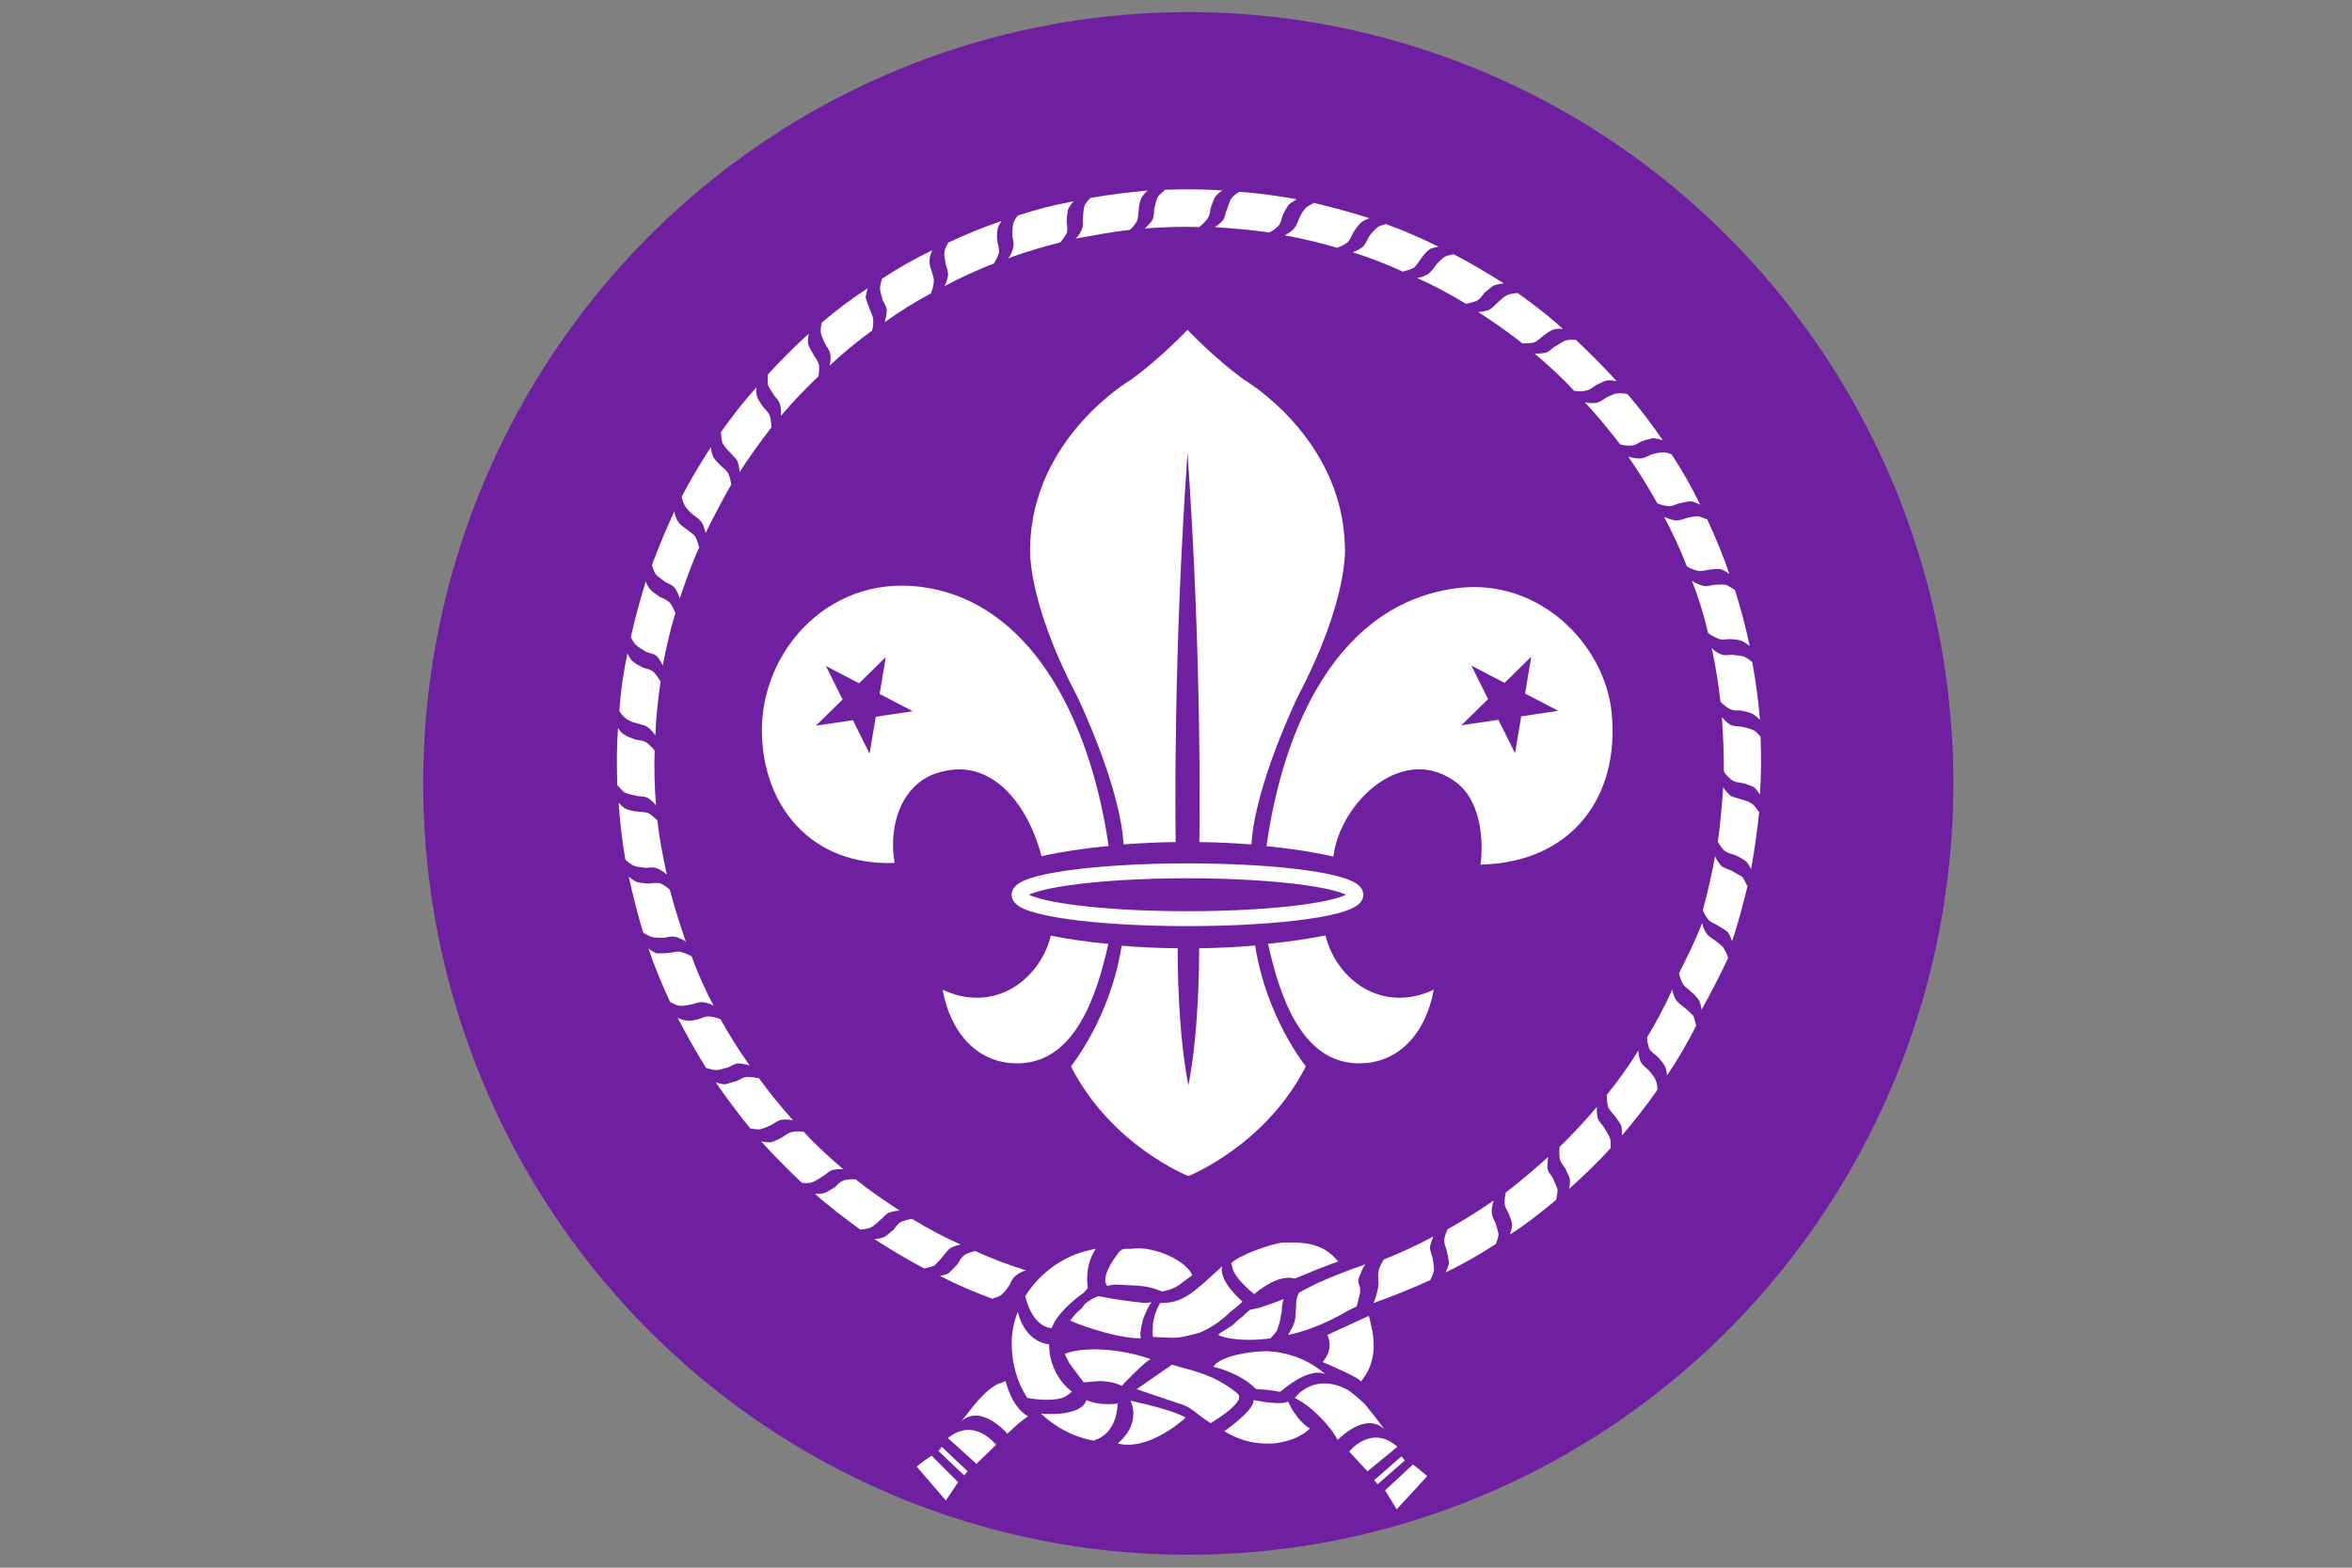 <?xml version="1.0" encoding="UTF-8" standalone="no"?>
<!-- Generator: Adobe Illustrator 12.0.0, SVG Export Plug-In . SVG Version: 6.00 Build 51448)  -->
<svg
   xmlns:dc="http://purl.org/dc/elements/1.1/"
   xmlns:cc="http://web.resource.org/cc/"
   xmlns:rdf="http://www.w3.org/1999/02/22-rdf-syntax-ns#"
   xmlns:svg="http://www.w3.org/2000/svg"
   xmlns="http://www.w3.org/2000/svg"
   xmlns:sodipodi="http://sodipodi.sourceforge.net/DTD/sodipodi-0.dtd"
   xmlns:inkscape="http://www.inkscape.org/namespaces/inkscape"
   version="1.1"
   id="Layer_1"
   width="600"
   height="400"
   viewBox="0 0 600 400"
   overflow="visible"
   enable-background="new 0 0 600 400"
   xml:space="preserve"
   sodipodi:version="0.32"
   inkscape:version="0.45.1"
   sodipodi:docname="WOSM.svg"
   sodipodi:docbase="/home/jeoire/Desktop/ScoutWiki/images"
   inkscape:output_extension="org.inkscape.output.svg.inkscape"><rect x="0" y="0" width="600" height="400" fill="#808080" stroke="none"/><defs
   id="defs164" /><sodipodi:namedview
   inkscape:window-height="598"
   inkscape:window-width="822"
   inkscape:pageshadow="2"
   inkscape:pageopacity="0.0"
   guidetolerance="10.0"
   gridtolerance="10.0"
   objecttolerance="10.0"
   borderopacity="1.0"
   bordercolor="#666666"
   pagecolor="#ffffff"
   id="base"
   inkscape:zoom="0.66468037"
   inkscape:cx="240.46346"
   inkscape:cy="176.57907"
   inkscape:window-x="0"
   inkscape:window-y="27"
   inkscape:current-layer="Layer_1" />


<g
   id="g2237"
   transform="translate(3.009,16.549)"><path
     transform="matrix(3.887,0,0,4.186,293.545,543.127)"
     d="M 51.905 -85.948 A 50.212 47.015 0 1 1  -48.52,-85.948 A 50.212 47.015 0 1 1  51.905 -85.948 z"
     sodipodi:ry="47.015079"
     sodipodi:rx="50.212105"
     sodipodi:cy="-85.947853"
     sodipodi:cx="1.6925428"
     id="path3299"
     style="fill:#6e20a0;fill-opacity:1;stroke:none;stroke-width:2.114;stroke-linecap:round;stroke-linejoin:miter;stroke-miterlimit:4;stroke-dasharray:none;stroke-opacity:1"
     sodipodi:type="arc" /><g
     id="fleur_de_lis">
	<path
   id="path6"
   d="M 342.851,254.746 C 353.851,255.238 360.818,246.806 362.743,235.982 C 349.441,242.204 337.88,233.336 335.116,222.12 C 330.755,223.008 325.819,223.728 320.47,224.258 C 323.313,237.093 328.742,254.114 342.851,254.746 z "
   style="fill:#ffffff" />
	<path
   id="path8"
   d="M 237.458,235.982 C 239.383,246.805 246.351,255.238 257.354,254.746 C 271.448,254.114 276.878,237.123 279.725,224.291 C 274.379,223.776 269.439,223.066 265.065,222.19 C 262.27,233.372 250.732,242.191 237.458,235.982 z "
   style="fill:#ffffff" />
	<ellipse
   id="ellipse10"
   ry="6.103"
   rx="42.978"
   cy="211.751"
   cx="299.917"
   sodipodi:cx="299.91699"
   sodipodi:cy="211.75101"
   sodipodi:rx="42.978001"
   sodipodi:ry="6.1030002"
   style="fill:none;stroke:#ffffff;stroke-width:3.8" />
	<g
   id="g12">
		<g
   id="g14">
			<path
   id="path16"
   d="M 233.971,133.507 C 209.216,129.03 191.068,149.185 191.351,170.261 C 191.603,189.078 203.885,204.429 225.197,203.636 C 223.458,193.038 227.629,183.569 235.643,180.823 C 250.422,175.761 259.593,189.873 262.686,201.915 C 267.636,200.804 273.427,199.913 279.794,199.303 C 275.574,169.824 261.791,138.539 233.971,133.507 z M 220.404,166.331 L 218.823,175.745 L 214.571,167.209 L 205.137,168.604 L 211.942,161.923 L 207.692,153.39 L 216.147,157.792 L 222.951,151.109 L 221.386,160.516 L 229.844,164.92 L 220.404,166.331 z "
   style="fill:#ffffff" />
		</g>
	</g>
	<g
   id="g18">
		<g
   id="g20">
			<path
   id="path22"
   d="M 408.111,165.192 C 406.353,147.988 389.778,130.911 368.833,133.506 C 338.249,137.298 324.363,168.878 320.075,199.345 C 326.435,199.971 332.206,200.879 337.127,202.005 C 338.932,187.84 355.317,172.641 368.833,183.357 C 373.843,187.33 375.714,195.792 374.684,204.059 C 397.938,203.534 410.314,186.772 408.111,165.192 z M 385.063,166.231 L 383.482,175.645 L 379.23,167.109 L 369.798,168.505 L 376.601,161.823 L 372.353,153.29 L 380.807,157.691 L 387.61,151.009 L 386.047,160.415 L 394.505,164.82 L 385.063,166.231 z "
   style="fill:#ffffff" />
		</g>
	</g>
	<path
   id="path24"
   d="M 299.929,99.037 C 299.927,99.008 299.926,98.979 299.923,98.95 L 299.936,98.943 C 299.934,98.974 299.932,99.004 299.929,99.037 C 303.607,151.387 303.018,194.091 302.949,198.303 C 307.559,198.368 312.015,198.579 316.246,198.918 C 317.081,183.816 328.127,161.046 328.127,161.046 C 341.236,136.035 340.084,122.925 340.084,122.925 C 339.45,94.981 314.327,80.319 314.327,80.319 C 306.842,74.9 299.961,67.656 299.927,67.622 C 299.825,67.729 292.981,74.92 285.533,80.312 C 285.533,80.312 260.41,94.973 259.776,122.917 C 259.776,122.917 258.624,136.027 271.733,161.038 C 271.733,161.038 282.779,183.806 283.614,198.908 C 287.845,198.571 292.302,198.363 296.912,198.3 C 296.842,194.116 296.251,151.403 299.929,99.037 z "
   style="fill:#ffffff" />
	<path
   id="path26"
   d="M 300.173,260.278 L 300.137,260.281 C 297.477,246.841 297.406,229.063 297.421,225.41 C 292.446,225.355 287.651,225.128 283.118,224.756 C 280.274,243.152 270.187,255.541 270.187,255.541 C 280.52,275.809 300.136,283.52 300.136,283.52 L 300.172,283.517 C 300.172,283.517 319.788,275.805 330.121,255.538 C 330.121,255.538 320.017,243.129 317.185,224.707 C 312.657,225.094 307.865,225.336 302.887,225.404 C 302.905,229.047 302.833,246.833 300.173,260.278 z "
   style="fill:#ffffff" />
</g><g
     id="rope">
	<path
   id="path29"
   d="M 201.747,285.277 C 201.747,285.277 203.304,285.455 204.165,285.106 C 204.862,284.936 206.073,284.066 206.941,283.548 C 207.631,283.197 208.327,282.326 209.363,281.984 C 209.363,281.984 210.747,281.641 212.139,281.812 C 208.498,278.689 205.033,275.561 201.915,272.092 L 201.915,272.267 C 200.701,271.913 199.143,272.267 199.143,272.267 C 198.104,272.437 197.235,273.134 196.545,273.65 C 195.848,274.003 194.462,274.693 193.769,274.871 C 192.904,275.043 191.168,274.693 191.168,274.693 C 194.462,278.336 197.932,281.812 201.566,285.277 L 201.747,285.277 L 201.747,285.277 z "
   clip-rule="evenodd"
   style="fill:#ffffff;fill-rule:evenodd" />
	<path
   id="path31"
   d="M 216.633,297.2 C 216.633,297.2 218.197,297.028 219.062,296.683 C 219.754,296.336 220.797,295.469 221.488,294.78 C 222.184,294.259 222.699,293.393 223.743,292.871 C 223.743,292.871 225.129,292.353 226.511,292.353 C 222.528,289.754 218.715,287.157 215.074,284.212 L 215.074,284.391 C 213.863,284.212 212.479,284.563 212.479,284.563 C 211.265,284.91 210.575,285.776 210.05,286.292 C 209.188,286.812 207.977,287.68 207.28,287.851 C 206.412,288.198 204.855,288.026 204.855,288.026 C 208.492,291.314 212.479,294.259 216.461,297.201 L 216.633,297.201 L 216.633,297.2 z "
   clip-rule="evenodd"
   style="fill:#ffffff;fill-rule:evenodd" />
	<path
   id="path33"
   d="M 232.916,307.079 C 232.916,307.079 234.474,306.725 235.344,306.383 C 235.862,305.864 236.901,304.824 237.419,304.129 C 238.115,303.439 238.46,302.57 239.503,301.88 C 239.503,301.88 240.714,301.184 242.1,301.013 C 237.77,299.11 233.606,296.856 229.623,294.436 L 229.797,294.436 C 228.411,294.607 227.025,295.126 227.025,295.126 C 225.989,295.647 225.466,296.51 224.949,297.206 C 224.252,297.726 223.213,298.765 222.523,299.109 C 221.654,299.454 220.096,299.625 220.096,299.625 C 224.081,302.227 228.411,304.824 232.746,307.079 L 232.916,307.079 L 232.916,307.079 z "
   clip-rule="evenodd"
   style="fill:#ffffff;fill-rule:evenodd" />
	<path
   id="path35"
   d="M 250.406,314.693 C 250.406,314.693 251.969,314.35 252.659,313.656 C 253.184,313.135 254.046,312.097 254.571,311.234 C 254.913,310.538 255.261,309.499 256.3,308.809 C 256.3,308.809 257.341,307.939 258.727,307.594 C 254.218,306.209 249.715,304.477 245.559,302.57 L 245.559,302.749 C 244.349,302.92 243.134,303.609 243.134,303.609 C 242.095,304.305 241.747,305.342 241.226,306.036 C 240.537,306.725 239.668,307.767 238.979,308.291 C 238.282,308.81 236.725,308.979 236.725,308.979 C 241.054,311.234 245.559,313.135 250.235,314.869 L 250.406,314.693 L 250.406,314.693 z "
   clip-rule="evenodd"
   style="fill:#ffffff;fill-rule:evenodd" />
	<path
   id="path37"
   d="M 361.951,309.849 C 361.951,309.849 362.639,308.464 362.813,307.595 C 362.813,306.901 362.638,305.343 362.466,304.478 C 362.294,303.61 361.776,302.749 361.776,301.537 C 361.776,301.537 362.123,300.151 362.638,298.936 C 358.481,301.184 354.326,303.095 349.989,304.825 C 349.302,305.865 348.777,307.251 348.777,307.251 C 348.43,308.639 348.607,309.153 348.607,310.197 C 348.777,311.057 348.43,312.623 348.26,313.313 C 348.087,314.179 347.389,315.91 347.389,315.91 C 351.901,314.351 357.443,312.098 361.951,310.019 L 361.951,309.849 L 361.951,309.849 z "
   clip-rule="evenodd"
   style="fill:#ffffff;fill-rule:evenodd" />
	<path
   id="path39"
   d="M 378.58,300.842 C 378.58,300.842 379.267,299.282 379.267,298.242 C 379.095,297.553 378.75,296.165 378.397,295.297 C 378.053,294.607 377.537,293.74 377.537,292.525 C 377.537,292.525 377.537,290.968 378.054,289.755 C 374.072,292.525 370.086,294.951 366.102,297.206 L 366.274,297.206 C 365.578,298.42 365.408,299.807 365.408,299.807 C 365.408,301.013 365.926,301.88 366.102,302.749 C 366.274,303.609 366.618,304.996 366.618,305.864 C 366.447,306.725 365.75,308.113 365.75,308.113 C 370.085,306.036 374.413,303.609 378.58,300.842 L 378.58,300.842 z "
   clip-rule="evenodd"
   style="fill:#ffffff;fill-rule:evenodd" />
	<path
   id="path41"
   d="M 393.991,289.409 C 393.991,289.409 394.337,287.85 394.337,286.982 C 394.164,286.292 393.467,284.91 393.123,284.041 C 392.779,283.352 391.91,282.655 391.736,281.441 C 391.736,281.441 391.736,280.056 391.91,278.67 C 388.442,281.792 384.805,284.909 381.165,287.679 L 381.165,287.507 C 380.816,288.893 380.816,290.278 380.816,290.278 C 380.816,291.486 381.513,292.353 381.858,293.049 C 382.203,293.911 382.729,295.296 382.729,295.993 C 382.729,296.854 382.203,298.414 382.203,298.414 C 386.365,295.811 390.179,292.698 393.991,289.582 L 393.991,289.409 L 393.991,289.409 z "
   clip-rule="evenodd"
   style="fill:#ffffff;fill-rule:evenodd" />
	<path
   id="path43"
   d="M 407.849,276.243 C 407.849,276.243 408.022,274.686 407.668,273.825 C 407.496,273.13 406.634,271.914 406.108,271.052 C 405.766,270.356 404.898,269.84 404.551,268.625 C 404.551,268.625 404.207,267.238 404.379,265.857 C 401.255,269.492 398.14,272.956 394.845,276.069 C 394.674,277.284 394.845,278.843 394.845,278.843 C 395.019,280.056 395.714,280.748 396.232,281.441 C 396.582,282.307 397.272,283.522 397.449,284.212 C 397.62,285.08 397.272,286.811 397.272,286.811 C 400.914,283.522 404.551,280.056 407.848,276.422 L 407.848,276.243 L 407.849,276.243 z "
   clip-rule="evenodd"
   style="fill:#ffffff;fill-rule:evenodd" />
	<path
   id="path45"
   d="M 419.795,261.354 C 419.795,261.354 419.795,259.796 419.277,258.928 C 419.105,258.239 418.066,257.199 417.541,256.501 C 416.852,255.812 415.982,255.294 415.463,254.254 C 415.463,254.254 414.943,252.867 414.943,251.481 C 412.516,255.465 409.744,259.272 406.798,262.912 L 406.973,262.912 C 406.798,264.123 407.145,265.681 407.145,265.681 C 407.49,266.726 408.358,267.416 408.875,268.111 C 409.4,268.799 410.261,270.013 410.609,270.703 C 410.784,271.573 410.784,273.132 410.784,273.132 C 413.899,269.494 417.02,265.511 419.794,261.528 L 419.794,261.354 L 419.795,261.354 z "
   clip-rule="evenodd"
   style="fill:#ffffff;fill-rule:evenodd" />
	<path
   id="path47"
   d="M 429.665,245.072 C 429.665,245.072 429.32,243.512 428.968,242.651 C 428.452,242.13 427.408,241.092 426.724,240.571 C 426.198,240.053 425.165,239.528 424.469,238.495 C 424.469,238.495 423.773,237.28 423.601,235.898 C 421.696,240.224 419.442,244.381 417.016,248.359 L 417.188,248.187 C 417.188,249.573 417.708,250.958 417.708,250.958 C 418.231,251.999 419.271,252.517 419.788,253.038 C 420.485,253.728 421.347,254.77 421.696,255.464 C 422.215,256.329 422.215,257.884 422.215,257.884 C 424.986,253.901 427.409,249.572 429.666,245.24 L 429.666,245.072 L 429.665,245.072 z "
   clip-rule="evenodd"
   style="fill:#ffffff;fill-rule:evenodd" />
	<path
   id="path49"
   d="M 437.808,227.753 C 437.808,227.753 437.284,226.195 436.765,225.499 C 436.422,224.813 435.208,223.944 434.511,223.425 C 433.823,222.902 432.953,222.559 432.259,221.516 C 432.259,221.516 431.395,220.311 431.222,218.923 C 429.488,223.425 427.409,227.583 425.33,231.739 C 425.501,232.951 426.197,234.34 426.197,234.34 C 426.716,235.372 427.756,235.716 428.275,236.411 C 428.967,236.93 430.01,237.971 430.355,238.667 C 430.872,239.357 431.05,241.087 431.05,241.087 C 433.47,236.758 435.723,232.429 437.807,227.929 L 437.807,227.753 L 437.808,227.753 z "
   clip-rule="evenodd"
   style="fill:#ffffff;fill-rule:evenodd" />
	<path
   id="path51"
   d="M 442.653,209.396 C 442.653,209.396 441.964,207.837 441.439,207.142 C 440.748,206.797 439.537,206.102 438.669,205.583 C 437.979,205.239 436.94,205.068 436.067,204.372 C 436.067,204.372 435.027,203.157 434.509,201.945 C 433.642,206.626 432.602,211.297 431.385,215.629 C 431.734,216.843 432.772,218.056 432.772,218.056 C 433.469,218.916 434.509,219.094 435.199,219.613 C 436.067,220.131 437.282,220.828 437.8,221.343 C 438.322,222.038 438.84,223.596 438.84,223.596 C 440.4,219.094 441.61,214.243 442.826,209.396 L 442.653,209.396 L 442.653,209.396 z "
   clip-rule="evenodd"
   style="fill:#ffffff;fill-rule:evenodd" />
	<path
   id="path53"
   d="M 445.595,190.515 C 445.595,190.515 444.735,189.129 444.036,188.614 C 443.35,188.093 441.957,187.572 441.095,187.4 C 440.401,187.057 439.361,187.057 438.318,186.36 C 438.318,186.36 437.284,185.496 436.588,184.283 C 436.243,188.957 435.892,193.635 435.201,198.309 L 435.201,198.138 C 435.72,199.349 436.76,200.389 436.76,200.389 C 437.802,201.256 438.842,201.256 439.531,201.6 C 440.401,201.947 441.611,202.644 442.308,203.159 C 442.997,203.678 443.693,205.235 443.693,205.235 C 444.562,200.389 445.254,195.541 445.778,190.515 L 445.595,190.515 L 445.595,190.515 z "
   clip-rule="evenodd"
   style="fill:#ffffff;fill-rule:evenodd" />
	<path
   id="path55"
   d="M 446.118,171.466 C 446.118,171.466 445.079,170.079 444.211,169.736 C 443.522,169.386 442.136,169.042 441.267,168.867 C 440.401,168.696 439.361,168.867 438.318,168.349 C 438.318,168.349 437.106,167.484 436.243,166.445 C 436.588,171.122 436.76,175.796 436.76,180.471 L 436.76,180.299 C 437.457,181.51 438.671,182.379 438.671,182.379 C 439.531,183.071 440.572,183.071 441.441,183.244 C 442.309,183.415 443.694,183.937 444.385,184.28 C 445.08,184.801 445.949,186.187 445.949,186.187 C 446.291,181.339 446.291,176.486 446.118,171.466 L 446.118,171.466 z "
   clip-rule="evenodd"
   style="fill:#ffffff;fill-rule:evenodd" />
	<path
   id="path57"
   d="M 444.036,152.416 C 444.036,152.416 442.827,151.375 441.964,151.029 C 441.267,150.686 439.71,150.686 438.841,150.511 C 437.972,150.511 436.934,150.858 435.898,150.337 C 435.898,150.337 434.511,149.818 433.644,148.779 C 434.685,153.453 435.375,158.131 435.898,162.633 L 435.898,162.462 C 436.759,163.502 437.972,164.194 437.972,164.194 C 439.185,164.888 440.227,164.712 440.925,164.712 C 441.964,164.888 443.351,165.231 444.036,165.578 C 444.734,165.924 445.948,167.139 445.948,167.139 C 445.594,162.286 444.908,157.438 444.036,152.588 L 444.036,152.416 L 444.036,152.416 z "
   clip-rule="evenodd"
   style="fill:#ffffff;fill-rule:evenodd" />
	<path
   id="path59"
   d="M 439.367,133.881 C 439.367,133.881 438.15,133.016 437.283,132.673 C 436.416,132.498 435.028,132.673 434.166,132.673 C 433.299,132.844 432.259,133.192 431.215,132.844 C 431.215,132.844 429.83,132.498 428.616,131.632 C 430.355,136.132 431.74,140.638 432.773,145.14 L 432.773,144.969 C 433.816,145.833 435.2,146.351 435.2,146.351 C 436.242,146.872 437.283,146.523 438.15,146.523 C 439.013,146.523 440.405,146.698 441.094,146.873 C 441.963,147.217 443.35,148.26 443.35,148.26 C 442.307,143.41 441.094,138.733 439.537,133.881 L 439.367,133.881 L 439.367,133.881 z "
   clip-rule="evenodd"
   style="fill:#ffffff;fill-rule:evenodd" />
	<path
   id="path61"
   d="M 432.609,116.045 C 432.609,116.045 431.05,115.352 430.182,115.18 C 429.487,115.18 427.928,115.352 427.066,115.697 C 426.371,115.872 425.33,116.391 424.116,116.217 C 424.116,116.217 422.732,115.872 421.519,115.352 C 423.772,119.507 425.673,123.839 427.408,128.166 L 427.408,127.994 C 428.452,128.687 429.84,129.03 429.84,129.03 C 431.051,129.381 432.085,128.859 432.78,128.859 C 433.823,128.687 435.208,128.512 435.897,128.687 C 436.764,128.859 438.15,129.895 438.15,129.895 C 436.593,125.224 434.684,120.719 432.609,116.216 L 432.609,116.045 L 432.609,116.045 z "
   clip-rule="evenodd"
   style="fill:#ffffff;fill-rule:evenodd" />
	<path
   id="path63"
   d="M 423.426,99.396 C 423.426,99.396 421.867,98.703 421,98.878 C 420.139,98.878 418.746,99.222 417.883,99.571 C 417.188,99.916 416.324,100.436 415.115,100.436 C 415.115,100.436 413.728,100.436 412.341,99.915 C 415.115,103.906 417.541,107.897 419.787,111.885 C 421,112.407 422.385,112.58 422.385,112.58 C 423.601,112.752 424.469,112.06 425.337,111.885 C 426.197,111.713 427.586,111.364 428.452,111.364 C 429.32,111.539 430.708,112.233 430.708,112.233 C 428.624,107.897 426.197,103.558 423.426,99.396 L 423.426,99.396 z "
   clip-rule="evenodd"
   style="fill:#ffffff;fill-rule:evenodd" />
	<path
   id="path65"
   d="M 412.17,84.003 C 412.17,84.003 410.441,83.659 409.571,83.83 C 408.882,83.83 407.49,84.523 406.799,84.869 C 405.933,85.388 405.242,86.081 404.029,86.253 C 404.029,86.253 402.643,86.426 401.256,86.081 C 404.546,89.545 407.49,93.181 410.27,96.818 L 410.096,96.818 C 411.475,97.163 412.866,97.163 412.866,97.163 C 414.083,97.163 414.944,96.469 415.639,96.125 C 416.5,95.776 417.883,95.433 418.58,95.26 C 419.625,95.26 421.182,95.777 421.182,95.777 C 418.408,91.796 415.457,87.812 412.17,84.003 L 412.17,84.003 z "
   clip-rule="evenodd"
   style="fill:#ffffff;fill-rule:evenodd" />
	<path
   id="path67"
   d="M 398.838,70.171 C 398.838,70.171 397.273,69.997 396.411,70.342 C 395.715,70.515 394.503,71.381 393.636,71.898 C 392.946,72.246 392.428,73.111 391.215,73.455 C 391.215,73.455 389.829,73.8 388.436,73.627 C 392.078,76.74 395.543,79.853 398.66,83.312 L 398.66,83.139 C 400.047,83.484 401.439,83.139 401.439,83.139 C 402.644,82.967 403.34,82.273 404.038,81.756 C 404.899,81.409 406.109,80.715 406.807,80.544 C 407.844,80.371 409.407,80.716 409.407,80.716 C 406.11,77.087 402.645,73.629 399.013,70.173 L 398.838,70.173 L 398.838,70.171 z "
   clip-rule="evenodd"
   style="fill:#ffffff;fill-rule:evenodd" />
	<path
   id="path69"
   d="M 384.115,58.198 C 384.115,58.198 382.382,58.371 381.513,58.719 C 380.816,59.064 379.784,59.932 379.087,60.62 C 378.396,61.142 377.876,62.007 376.832,62.527 C 376.832,62.527 375.45,63.048 374.062,63.048 C 378.046,65.642 381.857,68.243 385.498,71.185 L 385.498,71.014 C 386.884,71.185 388.269,70.84 388.269,70.84 C 389.31,70.492 390,69.627 390.696,69.107 C 391.391,68.586 392.597,67.721 393.293,67.549 C 394.163,67.204 395.72,67.377 395.72,67.377 C 392.083,64.085 388.271,61.142 384.115,58.198 L 384.115,58.198 z "
   clip-rule="evenodd"
   style="fill:#ffffff;fill-rule:evenodd" />
	<path
   id="path71"
   d="M 367.659,48.326 C 367.659,48.326 366.1,48.671 365.406,49.019 C 364.716,49.539 363.675,50.577 363.157,51.27 C 362.632,51.963 362.117,52.827 361.074,53.521 C 361.074,53.521 359.862,54.212 358.476,54.389 C 362.807,56.292 366.969,58.541 370.955,60.968 L 370.783,60.968 C 372.169,60.792 373.553,60.276 373.553,60.276 C 374.594,59.755 375.11,58.889 375.628,58.197 C 376.325,57.677 377.363,56.635 378.053,56.292 C 378.923,55.947 380.48,55.77 380.48,55.77 L 380.652,55.77 C 376.497,53.176 372.17,50.576 367.833,48.325 L 367.659,48.325 L 367.659,48.326 z "
   clip-rule="evenodd"
   style="fill:#ffffff;fill-rule:evenodd" />
	<path
   id="path73"
   d="M 350.342,40.706 C 350.342,40.706 348.608,41.051 348.088,41.745 C 347.39,42.265 346.529,43.306 346.012,44.171 C 345.662,44.864 345.319,45.9 344.448,46.594 C 344.448,46.594 343.237,47.459 342.021,47.807 C 346.53,49.194 350.862,50.924 355.017,52.829 L 355.017,52.657 C 356.229,52.482 357.615,51.792 357.615,51.792 C 358.482,51.095 359.001,50.059 359.526,49.366 C 360.041,48.673 360.911,47.637 361.601,47.115 C 362.295,46.595 364.026,46.424 364.026,46.424 C 359.526,44.173 355.017,42.266 350.342,40.536 L 350.342,40.706 L 350.342,40.706 z "
   clip-rule="evenodd"
   style="fill:#ffffff;fill-rule:evenodd" />
	<path
   id="path75"
   d="M 331.984,35.334 C 331.984,35.334 330.421,36.028 329.903,36.721 C 329.383,37.241 328.689,38.453 328.344,39.321 C 328,40.012 327.819,41.051 326.958,41.915 C 326.958,41.915 325.918,42.957 324.701,43.477 C 329.206,44.342 333.886,45.38 338.389,46.765 L 338.216,46.593 C 339.429,46.245 340.643,45.38 340.643,45.38 C 341.511,44.515 341.855,43.477 342.207,42.783 C 342.722,42.092 343.411,40.877 344.109,40.357 C 344.628,39.665 346.364,39.148 346.364,39.148 C 341.683,37.587 336.831,36.377 331.983,35.163 L 331.983,35.334 L 331.984,35.334 z "
   clip-rule="evenodd"
   style="fill:#ffffff;fill-rule:evenodd" />
	<path
   id="path77"
   d="M 313.104,32.392 C 313.104,32.392 311.718,33.257 311.2,33.95 C 310.679,34.643 310.333,36.029 309.988,36.893 C 309.635,37.587 309.635,38.627 308.945,39.665 C 308.945,39.665 308.079,40.706 306.866,41.4 C 311.719,41.745 316.22,42.092 320.902,42.784 L 320.725,42.784 C 321.942,42.264 322.982,41.223 322.982,41.223 C 323.842,40.357 323.842,39.321 324.195,38.454 C 324.539,37.587 325.229,36.377 325.755,35.683 C 326.27,35.162 327.826,34.298 327.826,34.298 C 322.982,33.433 318.129,32.74 313.276,32.392 L 313.104,32.392 L 313.104,32.392 z "
   clip-rule="evenodd"
   style="fill:#ffffff;fill-rule:evenodd" />
	<path
   id="path79"
   d="M 294.05,32.046 C 294.05,32.046 292.664,33.084 292.318,33.778 C 291.975,34.469 291.625,35.856 291.45,36.72 C 291.278,37.585 291.45,38.626 290.934,39.663 C 290.934,39.663 290.067,40.876 289.023,41.743 C 293.703,41.395 298.557,41.222 303.059,41.395 L 303.059,41.222 C 304.099,40.53 304.966,39.32 304.966,39.32 C 305.655,38.449 305.655,37.414 305.831,36.549 C 306.18,35.679 306.524,34.298 307.043,33.605 C 307.568,32.913 308.779,32.046 308.779,32.046 L 308.95,32.046 C 303.926,31.699 299.074,31.699 294.049,31.872 L 294.049,32.046 L 294.05,32.046 z "
   clip-rule="evenodd"
   style="fill:#ffffff;fill-rule:evenodd" />
	<path
   id="path81"
   d="M 274.995,34.122 C 274.995,34.122 273.962,35.163 273.612,36.028 C 273.441,36.721 273.266,38.279 273.266,39.147 C 273.094,40.012 273.441,41.05 272.922,42.091 C 272.922,42.091 272.404,43.476 271.364,44.341 C 276.038,43.476 280.719,42.608 285.218,42.091 C 286.261,41.222 286.956,40.011 286.956,40.011 C 287.472,38.97 287.3,37.934 287.472,37.065 C 287.472,36.2 287.819,34.642 288.17,33.948 C 288.516,33.255 289.726,32.045 289.726,32.045 C 284.875,32.562 280.022,33.083 275.176,33.948 L 274.995,34.122 L 274.995,34.122 z "
   clip-rule="evenodd"
   style="fill:#ffffff;fill-rule:evenodd" />
	<path
   id="path83"
   d="M 256.465,38.627 C 256.465,38.627 255.598,39.84 255.426,40.706 C 255.254,41.572 255.254,42.957 255.254,43.822 C 255.426,44.687 255.775,45.729 255.426,46.765 C 255.426,46.765 255.079,48.326 254.217,49.365 C 258.719,47.636 263.222,46.422 267.727,45.207 L 267.556,45.207 C 268.425,44.17 269.115,42.957 269.115,42.957 C 269.458,41.744 269.115,40.706 269.115,40.012 C 269.115,38.971 269.287,37.586 269.458,36.892 C 269.812,36.028 270.851,34.816 270.851,34.816 C 265.998,35.682 261.319,36.892 256.637,38.453 L 256.465,38.627 L 256.465,38.627 z "
   clip-rule="evenodd"
   style="fill:#ffffff;fill-rule:evenodd" />
	<path
   id="path85"
   d="M 238.806,45.555 C 238.806,45.555 237.936,46.941 237.936,47.805 C 237.762,48.499 238.108,50.056 238.281,50.922 C 238.452,51.79 238.978,52.655 238.806,53.868 C 238.806,53.868 238.624,55.251 237.936,56.464 C 242.093,54.213 246.427,52.307 250.757,50.577 L 250.586,50.577 C 251.273,49.535 251.797,48.15 251.797,48.15 C 251.968,46.941 251.625,46.076 251.455,45.206 C 251.273,44.341 251.273,42.783 251.455,42.091 C 251.455,41.224 252.487,39.84 252.487,39.84 C 247.814,41.399 243.304,43.304 238.806,45.38 L 238.806,45.555 L 238.806,45.555 z "
   clip-rule="evenodd"
   style="fill:#ffffff;fill-rule:evenodd" />
	<path
   id="path87"
   d="M 222.006,54.561 C 222.006,54.561 221.483,56.12 221.483,57.158 C 221.483,57.849 222.006,59.235 222.178,60.103 C 222.522,60.793 223.219,61.663 223.219,62.872 C 223.219,62.872 223.043,64.433 222.694,65.643 C 226.511,62.872 230.503,60.449 234.665,58.198 L 234.494,58.198 C 235.019,56.985 235.19,55.6 235.19,55.6 C 235.362,54.387 234.847,53.522 234.666,52.655 C 234.322,51.79 233.979,50.406 234.15,49.538 C 234.15,48.67 234.847,47.289 234.847,47.289 C 230.503,49.364 226.166,51.791 222.006,54.561 L 222.006,54.561 z "
   clip-rule="evenodd"
   style="fill:#ffffff;fill-rule:evenodd" />
	<path
   id="path89"
   d="M 206.572,65.992 C 206.572,65.992 206.222,67.55 206.395,68.417 C 206.572,69.111 207.089,70.496 207.607,71.361 C 207.959,72.053 208.646,72.746 208.818,73.956 C 208.818,73.956 208.999,75.343 208.646,76.727 C 212.115,73.439 215.756,70.495 219.565,67.721 L 219.393,67.898 C 219.913,66.511 219.737,65.127 219.737,65.127 C 219.737,63.913 219.05,63.049 218.872,62.355 C 218.526,61.491 218.008,60.104 217.836,59.412 C 217.836,58.546 218.355,56.986 218.355,56.986 C 214.37,59.586 210.382,62.528 206.573,65.82 L 206.573,65.992 L 206.572,65.992 z "
   clip-rule="evenodd"
   style="fill:#ffffff;fill-rule:evenodd" />
	<path
   id="path91"
   d="M 192.905,79.153 C 192.905,79.153 192.733,80.711 192.905,81.578 C 193.079,82.268 193.948,83.483 194.463,84.349 C 194.988,85.041 195.684,85.561 196.028,86.772 C 196.028,86.772 196.374,88.156 196.202,89.543 C 199.322,85.906 202.625,82.443 205.92,79.327 L 205.748,79.327 C 206.091,78.113 205.92,76.556 205.92,76.556 C 205.566,75.343 204.88,74.65 204.529,73.956 C 204.008,73.091 203.316,71.881 203.144,71.188 C 202.972,70.32 203.316,68.59 203.316,68.59 C 199.675,71.881 196.202,75.342 192.904,78.978 L 192.904,79.153 L 192.905,79.153 z "
   clip-rule="evenodd"
   style="fill:#ffffff;fill-rule:evenodd" />
	<path
   id="path93"
   d="M 180.957,94.047 C 180.957,94.047 180.957,95.606 181.3,96.47 C 181.65,97.164 182.514,98.204 183.208,98.897 C 183.725,99.59 184.594,100.106 185.11,101.148 C 185.11,101.148 185.637,102.535 185.637,103.919 C 188.232,99.935 191.004,96.126 193.777,92.49 C 193.777,91.276 193.43,89.719 193.43,89.719 C 193.086,88.679 192.219,87.986 191.701,87.295 C 191.176,86.602 190.317,85.388 190.142,84.696 C 189.788,83.83 189.963,82.269 189.963,82.269 C 186.672,85.91 183.724,89.719 180.78,93.876 L 180.957,94.047 L 180.957,94.047 z "
   clip-rule="evenodd"
   style="fill:#ffffff;fill-rule:evenodd" />
	<path
   id="path95"
   d="M 170.907,110.327 C 170.907,110.327 171.254,111.888 171.779,112.581 C 172.122,113.271 173.165,114.311 173.851,114.832 C 174.551,115.349 175.416,115.869 176.109,116.91 C 176.109,116.91 176.801,118.121 176.973,119.505 C 179.056,115.178 181.305,111.02 183.556,107.039 L 183.556,107.21 C 183.385,105.825 182.868,104.439 182.868,104.439 C 182.345,103.402 181.477,102.881 180.961,102.361 C 180.261,101.667 179.228,100.631 178.878,99.937 C 178.532,99.07 178.36,97.511 178.36,97.511 C 175.763,101.494 173.164,105.824 170.906,110.154 L 170.906,110.327 L 170.907,110.327 z "
   clip-rule="evenodd"
   style="fill:#ffffff;fill-rule:evenodd" />
	<path
   id="path97"
   d="M 163.292,127.647 C 163.292,127.647 163.811,129.381 164.326,130.073 C 164.849,130.589 166.062,131.456 166.755,131.975 C 167.448,132.324 168.491,132.668 169.178,133.536 C 169.178,133.536 170.05,134.747 170.393,136.13 C 171.957,131.63 173.514,127.125 175.416,122.973 L 175.244,122.973 C 175.072,121.758 174.375,120.372 174.375,120.372 C 173.685,119.506 172.646,118.988 172.128,118.467 C 171.258,117.946 170.22,117.081 169.877,116.39 C 169.352,115.696 169.005,113.966 169.005,113.966 C 166.927,118.468 165.025,122.974 163.292,127.647 L 163.292,127.647 z "
   clip-rule="evenodd"
   style="fill:#ffffff;fill-rule:evenodd" />
	<path
   id="path99"
   d="M 157.921,146.005 C 157.921,146.005 158.61,147.563 159.308,148.081 C 159.824,148.602 161.038,149.295 161.909,149.817 C 162.774,150.16 163.811,150.16 164.678,151.025 C 164.678,151.025 165.547,152.067 166.062,153.276 C 166.933,148.773 167.973,144.1 169.359,139.596 L 169.185,139.771 C 168.841,138.557 167.973,137.345 167.973,137.345 C 167.106,136.48 166.237,136.13 165.375,135.787 C 164.678,135.266 163.467,134.572 162.946,133.88 C 162.251,133.364 161.734,131.807 161.734,131.807 C 160.351,136.31 158.964,141.156 157.921,146.005 L 157.921,146.005 z "
   clip-rule="evenodd"
   style="fill:#ffffff;fill-rule:evenodd" />
	<path
   id="path101"
   d="M 154.976,164.882 C 154.976,164.882 155.843,166.266 156.709,166.787 C 157.228,167.308 158.617,167.828 159.48,168.002 C 160.351,168.345 161.387,168.345 162.259,169.038 C 162.259,169.038 163.474,169.903 164.16,171.118 C 164.332,166.445 164.857,161.767 165.547,157.089 L 165.376,157.264 C 164.857,156.053 163.818,155.013 163.818,155.013 C 162.947,154.145 161.91,154.145 161.045,153.802 C 160.352,153.452 158.966,152.759 158.441,152.243 C 157.752,151.722 157.055,150.164 157.055,150.164 C 156.014,155.013 155.323,159.859 154.976,164.882 L 154.976,164.882 z "
   clip-rule="evenodd"
   style="fill:#ffffff;fill-rule:evenodd" />
	<path
   id="path103"
   d="M 154.646,183.937 C 154.646,183.937 155.682,185.323 156.375,185.666 C 157.065,186.013 158.624,186.359 159.491,186.534 C 160.181,186.706 161.221,186.534 162.258,187.053 C 162.258,187.053 163.645,187.921 164.331,188.957 C 163.987,184.28 163.816,179.606 163.987,174.928 C 163.126,173.891 162.086,173.026 162.086,173.026 C 161.05,172.33 160.011,172.33 159.142,172.158 C 158.277,171.815 156.893,171.466 156.375,170.944 C 155.508,170.6 154.646,169.214 154.646,169.214 C 154.302,174.064 154.302,178.912 154.474,183.937 L 154.646,183.937 L 154.646,183.937 z "
   clip-rule="evenodd"
   style="fill:#ffffff;fill-rule:evenodd" />
	<path
   id="path105"
   d="M 156.709,202.986 C 156.709,202.986 157.921,204.026 158.792,204.373 C 159.48,204.715 160.866,204.715 161.734,204.889 C 162.602,204.889 163.646,204.545 164.677,205.064 C 164.677,205.064 166.067,205.585 167.105,206.627 C 166.067,201.946 165.202,197.272 164.677,192.77 C 163.816,191.903 162.601,191.039 162.601,191.039 C 161.56,190.519 160.521,190.691 159.65,190.519 C 158.791,190.519 157.405,190.174 156.708,189.827 C 155.842,189.48 154.804,188.266 154.804,188.266 C 155.152,193.115 155.67,197.967 156.534,202.816 L 156.709,202.986 L 156.709,202.986 z "
   clip-rule="evenodd"
   style="fill:#ffffff;fill-rule:evenodd" />
	<path
   id="path107"
   d="M 161.209,221.516 C 161.209,221.516 162.595,222.385 163.467,222.559 C 164.16,222.73 165.547,222.73 166.586,222.73 C 167.276,222.559 168.319,222.212 169.531,222.559 C 169.531,222.559 170.915,222.902 171.958,223.771 C 170.399,219.27 169.014,214.768 167.801,210.258 L 167.801,210.431 C 166.934,209.569 165.547,208.873 165.547,208.873 C 164.332,208.528 163.467,208.873 162.596,208.873 C 161.562,208.873 160.178,208.701 159.481,208.528 C 158.611,208.185 157.401,207.142 157.401,207.142 C 158.441,211.995 159.652,216.667 161.039,221.343 L 161.209,221.516 L 161.209,221.516 z "
   clip-rule="evenodd"
   style="fill:#ffffff;fill-rule:evenodd" />
	<path
   id="path109"
   d="M 168.138,239.186 C 168.138,239.186 169.524,240.054 170.394,240.054 C 171.26,240.225 172.648,239.874 173.515,239.7 C 174.377,239.528 175.245,239.013 176.461,239.185 C 176.461,239.185 177.847,239.357 179.058,240.053 C 176.803,235.898 174.901,231.566 173.338,227.238 L 173.338,227.409 C 172.13,226.715 170.743,226.372 170.743,226.372 C 169.525,226.023 168.664,226.542 167.794,226.542 C 166.927,226.715 165.369,226.715 164.678,226.715 C 163.811,226.542 162.424,225.499 162.424,225.499 C 163.983,230.181 165.891,234.682 167.966,239.186 L 168.138,239.186 L 168.138,239.186 z "
   clip-rule="evenodd"
   style="fill:#ffffff;fill-rule:evenodd" />
	<path
   id="path111"
   d="M 177.321,255.983 C 177.321,255.983 178.879,256.501 179.748,256.501 C 180.438,256.501 181.82,255.983 182.692,255.812 C 183.557,255.465 184.428,254.772 185.462,254.772 C 185.462,254.772 187.025,254.943 188.236,255.294 C 185.462,251.481 183.035,247.497 180.786,243.513 C 179.576,242.997 178.188,242.823 178.188,242.823 C 176.973,242.652 176.108,243.171 175.237,243.513 C 174.375,243.685 172.991,244.037 172.293,243.861 C 171.428,243.861 169.87,243.171 169.87,243.171 C 172.121,247.498 174.55,251.829 177.145,255.984 L 177.321,255.984 L 177.321,255.983 z "
   clip-rule="evenodd"
   style="fill:#ffffff;fill-rule:evenodd" />
	<path
   id="path113"
   d="M 188.578,271.398 C 188.578,271.398 190.136,271.741 191.003,271.571 C 191.693,271.398 193.086,270.88 193.948,270.355 C 194.644,270.011 195.335,269.322 196.545,269.143 C 196.545,269.143 198.104,268.972 199.315,269.322 C 196.202,265.857 193.257,262.221 190.481,258.408 L 190.481,258.58 C 189.273,258.238 187.709,258.238 187.709,258.238 C 186.494,258.238 185.808,258.927 184.937,259.277 C 184.077,259.448 182.692,259.965 181.995,260.137 C 181.127,260.137 179.57,259.621 179.57,259.621 C 182.339,263.606 185.29,267.586 188.407,271.397 L 188.578,271.397 L 188.578,271.398 z "
   clip-rule="evenodd"
   style="fill:#ffffff;fill-rule:evenodd" />
	<path
   id="path115"
   d="M 234.646,354.877 C 232.22,356.436 230.833,357.649 230.833,357.649 L 238.287,366.307 L 241.403,361.633 L 234.646,354.877 L 234.646,354.877 z "
   clip-rule="evenodd"
   style="fill:#ffffff;fill-rule:evenodd" />
	<path
   id="path117"
   d="M 238.799,350.378 C 245.558,344.837 251.101,352.108 251.101,352.108 L 246.078,356.954 L 238.799,350.378 L 238.799,350.378 z "
   clip-rule="evenodd"
   style="fill:#ffffff;fill-rule:evenodd" />
	<path
   id="path119"
   d="M 357.443,357.131 C 359.697,358.862 361.08,360.077 361.08,360.077 L 353.286,368.562 L 350.335,363.707 L 357.443,357.131 L 357.443,357.131 z "
   clip-rule="evenodd"
   style="fill:#ffffff;fill-rule:evenodd" />
	<path
   id="path121"
   d="M 353.466,352.604 C 346.876,346.693 341.158,353.817 341.158,353.817 L 345.839,358.862 L 353.466,352.604 L 353.466,352.604 z "
   clip-rule="evenodd"
   style="fill:#ffffff;fill-rule:evenodd" />
	<path
   id="path123"
   d="M 340.815,338.079 C 331.979,333.404 327.305,340.155 327.305,340.155 C 332.675,342.753 337.002,348.813 337.002,348.813 L 338.389,351.064 L 338.216,350.894 C 338.216,350.894 345.144,343.448 350.171,348.124 C 348.094,345.349 346.186,342.923 345.144,341.713 C 344.281,340.853 342.723,339.465 340.815,338.079 L 340.815,338.079 z "
   clip-rule="evenodd"
   style="fill:#ffffff;fill-rule:evenodd" />
	<path
   id="path125"
   d="M 344.11,335.996 C 349.307,329.938 347.055,322.662 346.186,319.196 L 335.617,324.049 C 335.789,324.568 337.346,327.512 334.405,330.979 C 334.405,330.979 344.629,335.307 344.11,335.996 L 344.11,335.996 z "
   clip-rule="evenodd"
   style="fill:#ffffff;fill-rule:evenodd" />
	<path
   id="path127"
   d="M 282.282,341.539 C 281.24,341.721 280.371,341.721 279.331,341.721 C 277.601,341.721 275.697,341.367 274.131,340.678 C 272.748,345.179 262.526,344.14 262.526,344.14 C 266.163,347.606 271.015,350.204 276.214,351.065 L 276.214,350.895 C 276.214,350.895 281.928,349.682 282.103,341.368 L 282.282,341.539 L 282.282,341.539 z "
   clip-rule="evenodd"
   style="fill:#ffffff;fill-rule:evenodd" />
	<path
   id="path129"
   d="M 323.5,338.597 C 323.5,338.77 330.599,332.018 335.106,334.094 L 334.065,333.226 C 330.079,330.111 325.056,328.381 320.204,328.208 C 315.874,328.208 308.251,329.42 306.519,332.193 C 306.519,332.193 313.103,333.575 317.259,337.735 C 317.604,338.079 319.343,337.735 323.5,338.597 L 323.5,338.597 z "
   clip-rule="evenodd"
   style="fill:#ffffff;fill-rule:evenodd" />
	<path
   id="path131"
   d="M 259.245,344.837 C 257.169,346.22 255.954,347.427 255.954,347.427 L 253.874,349.336 L 254.046,349.336 C 254.046,349.336 247.463,341.539 242.265,346.047 C 244.347,343.448 246.248,340.853 247.463,339.809 C 248.504,338.597 249.889,337.382 251.963,336.349 L 251.273,336.692 C 252.145,336.349 252.831,336.175 253.527,335.824 C 253.528,335.823 254.913,342.406 259.245,344.837 L 259.245,344.837 z "
   clip-rule="evenodd"
   style="fill:#ffffff;fill-rule:evenodd" />
	<path
   id="path133"
   d="M 312.592,338.939 C 306.526,333.922 300.461,333.053 295.959,331.668 L 295.959,331.668 L 286.95,337.907 L 297.688,341.539 C 300.983,342.406 301.672,343.965 305.832,346.564 C 305.832,346.564 315.365,341.023 312.592,338.939 L 312.592,338.939 z "
   clip-rule="evenodd"
   style="fill:#ffffff;fill-rule:evenodd" />
	<path
   id="path135"
   d="M 331.123,347.948 C 327.654,351.411 321.768,351.755 321.768,351.755 C 317.785,351.937 313.973,351.411 309.29,348.639 C 309.29,348.639 317.089,343.279 316.741,340.678 C 318.645,341.024 324.189,342.063 325.581,341.024 C 325.581,341.023 327.482,345.697 331.123,347.948 L 331.123,347.948 z "
   clip-rule="evenodd"
   style="fill:#ffffff;fill-rule:evenodd" />
	<path
   id="path137"
   d="M 285.217,341.023 L 285.392,340.852 L 289.891,341.889 C 298.041,343.964 299.424,345.178 299.424,345.178 C 299.424,345.178 290.244,353.836 282.094,351.754 C 282.094,351.754 288.162,347.254 285.392,340.852 L 285.217,341.023 L 285.217,341.023 z "
   clip-rule="evenodd"
   style="fill:#ffffff;fill-rule:evenodd" />
	<path
   id="path139"
   d="M 343.071,316.777 C 343.071,316.777 343.412,315.737 343.586,314.869 C 343.766,314.179 344.11,313.136 343.938,312.268 C 343.938,311.407 343.243,310.709 343.586,309.676 C 343.586,309.676 344.454,307.078 345.324,306.035 C 340.815,307.594 334.405,310.017 330.247,312.267 C 329.207,312.791 328.345,313.311 328.345,313.311 C 327.82,314.349 327.649,315.211 327.649,316.08 C 327.649,316.949 327.477,318.334 327.477,319.195 C 327.477,321.278 325.574,324.048 325.574,324.048 C 330.423,323.18 336.661,320.41 340.644,317.985 L 343.071,316.777 L 343.071,316.777 z "
   clip-rule="evenodd"
   style="fill:#ffffff;fill-rule:evenodd" />
	<path
   id="path141"
   d="M 316.917,313.656 C 321.073,310.196 324.531,308.979 327.306,309.67 C 336.838,305.687 338.397,305.343 338.397,305.343 C 334.755,301.013 330.942,300.323 324.362,300.493 C 321.417,300.669 312.409,303.956 311.022,305.864 L 316.917,313.656 L 316.917,313.656 z "
   clip-rule="evenodd"
   style="fill:#ffffff;fill-rule:evenodd" />
	<path
   id="path143"
   d="M 316.924,313.656 C 316.924,313.656 309.463,307.767 311.718,305.167 L 316.924,313.656 L 316.924,313.656 z "
   clip-rule="evenodd"
   style="fill:#ffffff;fill-rule:evenodd" />
	<path
   id="path145"
   d="M 267.904,340.155 C 268.943,339.808 269.983,338.939 270.331,338.596 L 270.502,338.596 C 266.861,335.823 264.612,331.322 264.612,326.475 C 258.024,325.607 256.637,318.163 256.637,318.163 C 255.598,320.76 255.079,323.351 255.079,326.297 C 255.079,331.321 256.464,336.17 259.063,340.154 L 259.238,340.154 C 259.239,340.155 264.263,341.194 267.904,340.155 L 267.904,340.155 z "
   clip-rule="evenodd"
   style="fill:#ffffff;fill-rule:evenodd" />
	<path
   id="path147"
   d="M 258.542,314.179 C 258.542,314.179 260.106,321.971 265.301,322.313 C 266.345,319.027 270.673,315.213 273.446,313.313 L 274.485,312.098 C 273.618,305.694 276.565,302.051 276.565,302.051 L 273.618,302.749 C 267.379,304.478 261.837,308.81 258.542,314.179 L 258.542,314.179 z "
   clip-rule="evenodd"
   style="fill:#ffffff;fill-rule:evenodd" />
	<path
   id="path149"
   d="M 282.448,302.92 C 283.31,301.707 284.874,302.227 285.915,302.051 C 291.631,301.365 299.599,305.167 301.159,308.81 L 298.558,310.71 C 296.484,312.616 293.361,312.965 293.361,312.965 L 291.976,312.442 C 290.246,311.754 287.473,311.408 285.393,311.408 C 283.488,311.408 281.233,310.887 279.504,311.579 C 277.25,309.326 282.448,302.92 282.448,302.92 L 282.448,302.92 z "
   clip-rule="evenodd"
   style="fill:#ffffff;fill-rule:evenodd" />
	<path
   id="path151"
   d="M 307.904,323.878 C 307.037,324.222 312.587,326.126 321.243,324.912 L 321.243,324.739 C 321.243,324.739 322.459,323.528 322.809,322.839 C 322.981,322.143 323.67,320.411 323.67,319.55 C 323.841,318.68 324.023,318.164 324.023,316.949 C 324.023,316.949 324.023,315.909 324.538,314.869 C 323.5,315.39 318.299,317.121 318.299,317.121 C 316.917,317.468 315.874,317.639 315.874,317.639 C 315.183,318.164 314.487,318.854 313.973,319.369 C 313.448,319.723 312.414,320.584 311.374,321.623 C 310.85,321.971 308.251,323.528 307.904,323.878 L 307.904,323.878 z "
   clip-rule="evenodd"
   style="fill:#ffffff;fill-rule:evenodd" />
	<path
   id="path153"
   d="M 288.169,324.912 C 288.169,324.912 287.471,324.912 288.34,321.107 C 288.515,320.064 288.858,319.369 289.207,318.506 C 289.553,317.809 289.897,316.777 290.765,315.736 C 290.765,315.736 289.553,316.427 290.765,315.736 L 289.03,315.908 C 284.183,315.389 281.757,315.04 277.249,314.178 C 276.037,314.178 277.249,314.178 277.249,314.178 C 275.865,314.523 273.789,315.908 273.265,316.777 C 272.921,317.467 272.223,317.809 271.706,318.335 C 271.192,318.854 269.977,320.411 269.977,320.411 C 274.65,322.491 283.487,325.092 288.169,324.912 L 288.169,324.912 z "
   clip-rule="evenodd"
   style="fill:#ffffff;fill-rule:evenodd" />
	<path
   id="path155"
   d="M 313.979,315.563 C 313.979,315.563 307.74,310.368 308.781,306.554 C 301.845,312.792 299.076,315.908 293.361,315.908 C 291.798,316.08 293.009,315.908 293.009,315.908 C 292.319,316.776 291.975,317.984 291.625,318.852 C 291.45,319.721 291.106,320.582 291.106,321.451 C 290.934,323.87 291.106,324.566 291.106,324.566 C 297.517,324.911 296.992,325.085 302.886,323.527 C 302.886,323.527 306.872,322.141 310.684,318.328 C 311.38,317.81 313.281,316.252 313.979,315.563 L 313.979,315.563 z "
   clip-rule="evenodd"
   style="fill:#ffffff;fill-rule:evenodd" />
	<path
   id="path157"
   d="M 290.595,330.281 C 283.488,327.69 273.79,326.822 268.59,328.896 L 269.805,331.322 L 273.44,336.171 L 277.601,335.823 C 277.601,335.823 280.719,335.823 283.144,337.039 C 283.145,337.039 289.725,330.11 290.595,330.281 L 290.595,330.281 z "
   clip-rule="evenodd"
   style="fill:#ffffff;fill-rule:evenodd" />
	<polygon
   id="polygon159"
   points="355.366,356.092 354.498,355.05 347.564,361.109 348.431,362.149 355.366,356.092 "
   clip-rule="evenodd"
   style="fill:#ffffff;fill-rule:evenodd" />
	<polygon
   id="polygon161"
   points="242.961,359.897 243.829,358.862 237.247,352.623 236.38,353.666 242.961,359.897 "
   clip-rule="evenodd"
   style="fill:#ffffff;fill-rule:evenodd" />
</g></g>
</svg>